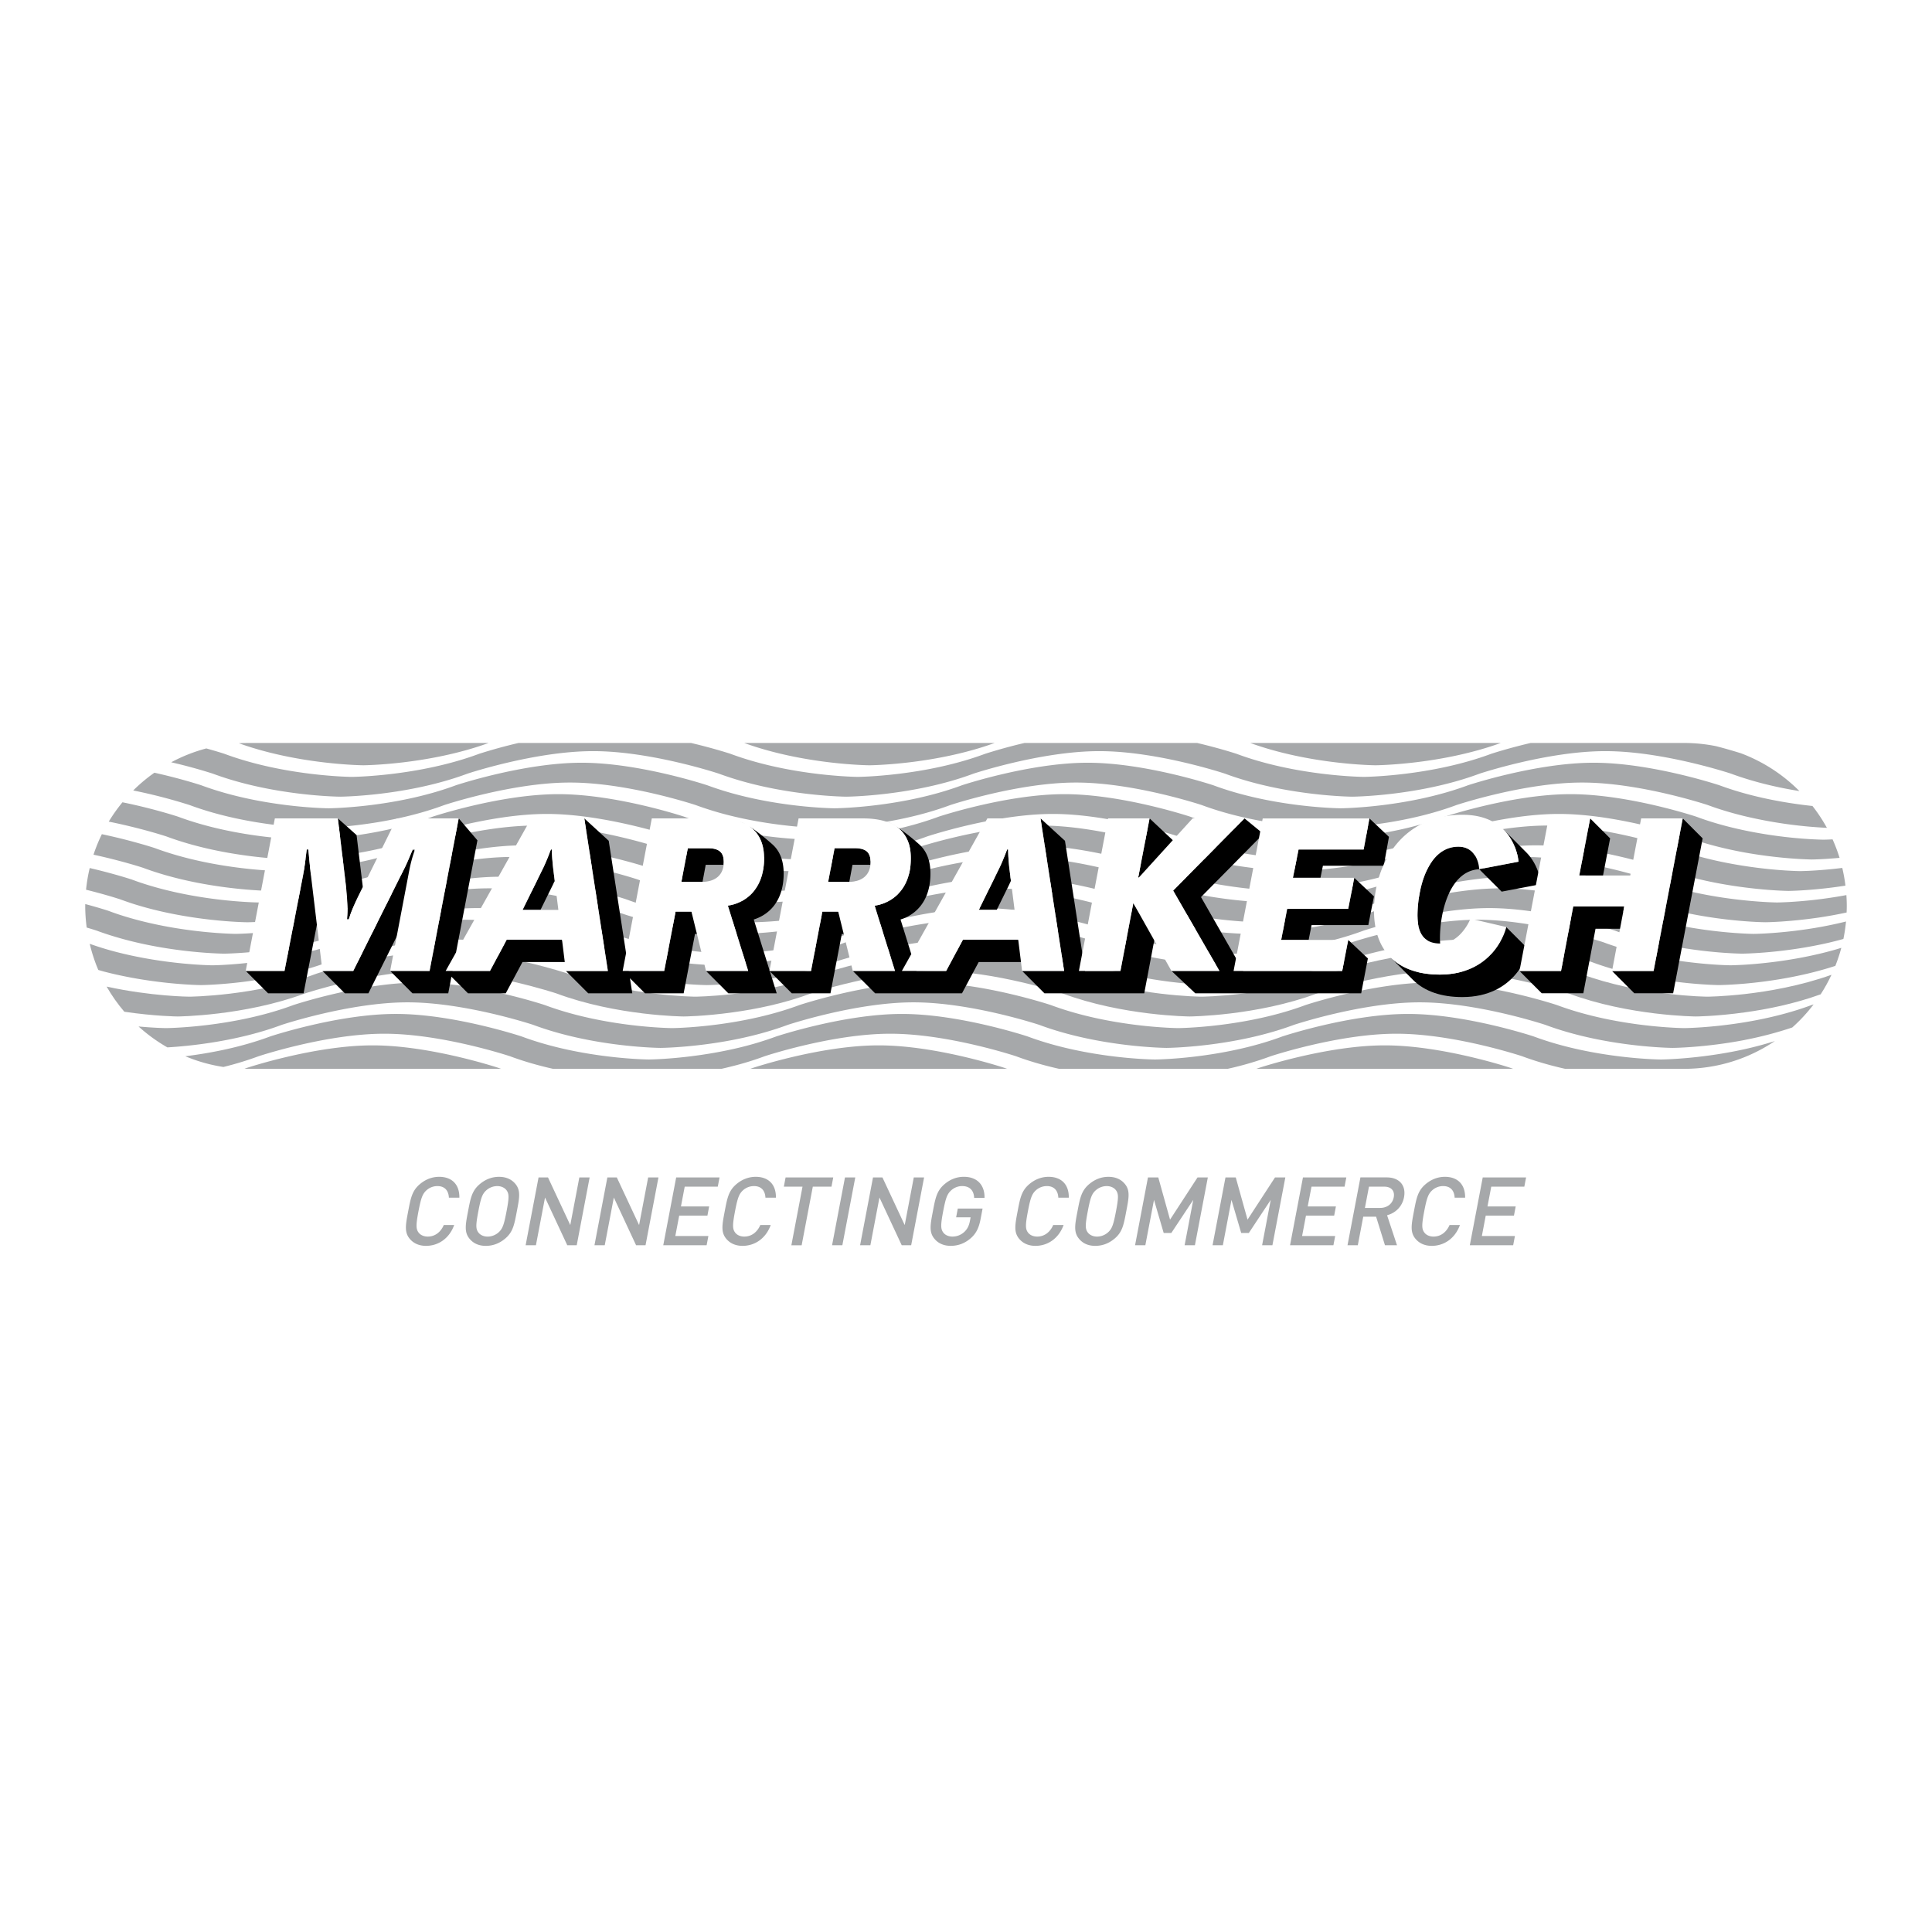 <svg xmlns="http://www.w3.org/2000/svg" width="2500" height="2500" viewBox="0 0 192.756 192.756"><g fill-rule="evenodd" clip-rule="evenodd"><path fill="#fff" d="M0 0h192.756v192.756H0V0z"/><path d="M24.759 106.639c-8.977 0-16.255-7.279-16.255-16.256s7.278-16.255 16.255-16.255h143.237c8.979 0 16.256 7.278 16.256 16.255s-7.277 16.256-16.256 16.256H24.759z" fill="#fff"/><path d="M18.917 80.32c6.043 2.252 12.706 2.301 12.706 2.301s6.663-.049 12.706-2.301c0 0 6.78-2.252 12.539-2.244 5.759-.008 12.537 2.244 12.537 2.244a32.81 32.81 0 0 0 3.674 1.108c4.787 1.159 9.033 1.193 9.033 1.193s6.659-.049 12.704-2.301c0 0 6.779-2.252 12.541-2.244 5.758-.008 12.539 2.244 12.539 2.244 6.041 2.252 12.709 2.301 12.709 2.301s6.66-.049 12.705-2.301c0 0 6.775-2.252 12.535-2.244 5.766-.008 12.539 2.244 12.539 2.244 1.221.453 2.465.815 3.676 1.108a44.718 44.718 0 0 0 8.209 1.165 16.028 16.028 0 0 0-1.438-2.179l-.182-.02c-1.838-.204-4.18-.574-6.59-1.24a31.686 31.686 0 0 1-2.516-.809s-6.781-2.252-12.539-2.246c-5.76-.006-12.539 2.246-12.539 2.246-6.045 2.25-12.703 2.298-12.703 2.298s-6.668-.047-12.713-2.298c0 0-6.775-2.252-12.535-2.246-5.764-.006-12.538 2.246-12.538 2.246-6.047 2.25-12.71 2.298-12.71 2.298s-4.95-.036-10.188-1.489a32.2 32.2 0 0 1-2.515-.809s-6.78-2.252-12.537-2.246c-5.76-.006-12.538 2.246-12.538 2.246-6.043 2.25-12.708 2.298-12.708 2.298s-6.662-.047-12.706-2.298c0 0-1.962-.65-4.67-1.251a16.343 16.343 0 0 0-2.113 1.771l.038.007a53.454 53.454 0 0 1 5.588 1.448z" fill="#a6a8aa"/><path d="M137.234 76.352s6.506-.049 12.496-2.225h-24.992c5.985 2.176 12.496 2.225 12.496 2.225zM48.749 74.127h-23.99c-.31 0-.617.01-.923.027 5.966 2.149 12.418 2.197 12.418 2.197s6.508-.048 12.495-2.224zM99.236 74.127H74.25c5.983 2.175 12.491 2.225 12.491 2.225s6.508-.049 12.495-2.225zM16.601 83.452c6.042 2.25 12.707 2.3 12.707 2.3s6.664-.05 12.707-2.3c0 0 6.779-2.251 12.539-2.244 5.76-.007 12.538 2.244 12.538 2.244 2.018.75 4.103 1.256 5.987 1.6 3.76.678 6.718.7 6.718.7s6.66-.05 12.704-2.3c0 0 6.78-2.251 12.538-2.244 5.764-.007 12.539 2.244 12.539 2.244 6.041 2.25 12.709 2.3 12.709 2.3s6.668-.05 12.707-2.3c0 0 6.781-2.251 12.535-2.244 5.762-.007 12.543 2.244 12.543 2.244 2.016.75 4.102 1.256 5.988 1.6 2.977.535 5.451.663 6.35.69.24.01.367.01.367.01s1.078-.009 2.758-.164a16.273 16.273 0 0 0-.699-1.844c-.574.028-.902.032-.902.032s-.586-.007-1.566-.068a45.538 45.538 0 0 1-6.307-.859c-1.561-.328-3.221-.769-4.83-1.372 0 0-6.779-2.25-12.543-2.243-5.756-.007-12.535 2.243-12.535 2.243-6.045 2.251-12.709 2.299-12.709 2.299s-6.66-.048-12.705-2.299c0 0-6.779-2.25-12.541-2.243-5.764-.007-12.539 2.243-12.539 2.243-6.043 2.251-12.705 2.299-12.705 2.299s-3.581-.025-7.874-.927c-1.562-.328-3.218-.769-4.832-1.372 0 0-6.778-2.25-12.537-2.243-5.76-.007-12.539 2.243-12.539 2.243-6.042 2.251-12.704 2.299-12.704 2.299s-6.665-.048-12.709-2.299c0 0-1.715-.568-4.154-1.132a46.175 46.175 0 0 0-1.387-.3 16.395 16.395 0 0 0-1.369 1.929c1.112.223 2.138.467 3.004.69 1.662.428 2.748.788 2.748.788z" fill="#a6a8aa"/><path d="M177.301 90.04s-1.283-.01-3.242-.213c-2.494-.252-6.08-.823-9.465-2.084 0 0-6.781-2.252-12.539-2.244-5.758-.008-12.535 2.244-12.535 2.244-6.045 2.249-12.707 2.297-12.707 2.297s-6.666-.048-12.709-2.297c0 0-6.777-2.252-12.543-2.244-5.755-.008-12.535 2.244-12.535 2.244-6.041 2.249-12.704 2.297-12.704 2.297s-1.288-.01-3.244-.213c-2.494-.252-6.077-.823-9.463-2.084 0 0-6.776-2.252-12.536-2.244-5.761-.008-12.538 2.244-12.538 2.244-6.044 2.249-12.708 2.297-12.708 2.297s-6.307-.043-12.214-2.118c-.165-.061-.328-.12-.493-.179 0 0-1.726-.572-4.175-1.14a16.385 16.385 0 0 0-.366 2.165c2.02.499 3.383.951 3.383.951.402.146.808.287 1.21.42 5.69 1.833 11.498 1.875 11.498 1.875s6.663-.042 12.706-2.295c0 0 6.777-2.254 12.539-2.247 5.76-.007 12.538 2.247 12.538 2.247 3.957 1.472 8.175 2.002 10.62 2.19 1.29.1 2.087.104 2.087.104s6.661-.042 12.705-2.295c0 0 6.777-2.254 12.539-2.247 5.756-.007 12.539 2.247 12.539 2.247 6.043 2.252 12.705 2.295 12.705 2.295s6.662-.042 12.711-2.295c0 0 6.775-2.254 12.533-2.247 5.762-.007 12.541 2.247 12.541 2.247 3.957 1.472 8.174 2.002 10.621 2.19 1.289.1 2.086.104 2.086.104s2.248-.017 5.322-.468a43.426 43.426 0 0 0 2.77-.504c.008-.219.016-.438.016-.659 0-.362-.016-.722-.039-1.078a46.264 46.264 0 0 1-3.223.48c-2.203.247-3.691.257-3.691.257zM33.939 79.485s6.663-.046 12.705-2.299c0 0 6.78-2.252 12.539-2.244 5.759-.008 12.536 2.244 12.536 2.244.452.167.905.321 1.359.464 5.642 1.793 11.35 1.835 11.35 1.835s6.66-.046 12.7-2.299c0 0 6.783-2.252 12.547-2.244 5.762-.008 12.537 2.244 12.537 2.244 6.047 2.252 12.703 2.299 12.703 2.299s6.664-.046 12.707-2.299c0 0 6.781-2.252 12.539-2.244 5.762-.008 12.541 2.244 12.541 2.244.451.167.9.321 1.357.464 1.887.601 3.779 1.003 5.467 1.274a16.282 16.282 0 0 0-5.83-3.768 48.736 48.736 0 0 0-2.473-.708 16.253 16.253 0 0 0-3.227-.322h-15.285c-2.318.546-3.93 1.08-3.93 1.08-6.045 2.253-12.707 2.304-12.707 2.304s-6.666-.051-12.709-2.304c0 0-1.609-.534-3.926-1.08h-17.223a51.198 51.198 0 0 0-3.926 1.08c-6.047 2.253-12.71 2.304-12.71 2.304s-6.515-.051-12.503-2.23c-.067-.024-.133-.046-.199-.073 0 0-1.611-.534-3.928-1.08H51.731a50.99 50.99 0 0 0-3.927 1.08c-6.045 2.253-12.707 2.304-12.707 2.304s-6.662-.051-12.708-2.304c0 0-.686-.226-1.806-.536a16.157 16.157 0 0 0-3.501 1.382 51.846 51.846 0 0 1 4.149 1.133c6.045 2.252 12.708 2.299 12.708 2.299zM174.059 101.992c-3.426.564-6.02.582-6.02.582s-6.662-.047-12.707-2.301c0 0-6.781-2.252-12.539-2.242-5.76-.01-12.539 2.242-12.539 2.242-6.041 2.254-12.707 2.301-12.707 2.301s-6.662-.047-12.709-2.301c0 0-6.777-2.252-12.538-2.242-5.758-.01-12.534 2.242-12.534 2.242-2.27.842-4.628 1.381-6.688 1.719-3.422.564-6.019.582-6.019.582s-6.664-.047-12.708-2.301c0 0-6.777-2.252-12.537-2.242-5.76-.01-12.539 2.242-12.539 2.242-6.043 2.254-12.706 2.301-12.706 2.301s-1.072-.008-2.746-.162a16.472 16.472 0 0 0 2.875 2.086c2.226-.131 6.988-.598 11.42-2.25 0 0 6.777-2.248 12.539-2.244 5.757-.004 12.536 2.244 12.536 2.244 6.044 2.254 12.706 2.301 12.706 2.301s3.201-.023 7.178-.787c1.761-.338 3.676-.826 5.528-1.514 0 0 6.777-2.248 12.539-2.244 5.757-.004 12.535 2.244 12.535 2.244 6.045 2.254 12.713 2.301 12.713 2.301s6.662-.047 12.709-2.301c0 0 6.771-2.248 12.539-2.244 5.758-.004 12.533 2.244 12.533 2.244 6.043 2.254 12.705 2.301 12.705 2.301s3.199-.023 7.18-.787v-.004a36.653 36.653 0 0 0 4.756-1.246 16.305 16.305 0 0 0 2.129-2.303c-.131.041-.199.064-.199.064-2.267.842-4.623 1.381-6.685 1.719z" fill="#a6a8aa"/><path d="M174.059 96.25c-.873.051-1.389.057-1.389.057s-6.668-.048-12.709-2.301c0 0-6.775-2.248-12.537-2.243-5.756-.005-12.533 2.243-12.533 2.243-6.047 2.253-12.713 2.301-12.713 2.301s-6.662-.048-12.703-2.301c0 0-6.783-2.248-12.545-2.243-5.756-.005-12.534 2.243-12.534 2.243-4.36 1.629-9.05 2.106-11.317 2.245-.872.051-1.387.057-1.387.057s-6.662-.048-12.708-2.301c0 0-6.777-2.248-12.536-2.243-5.759-.005-12.539 2.243-12.539 2.243-6.043 2.253-12.706 2.301-12.706 2.301s-4.675-.033-9.744-1.368a30.844 30.844 0 0 1-2.508-.776c.214.9.5 1.774.858 2.611.192.053.385.113.574.162 5.038 1.311 9.661 1.346 9.661 1.346s6.661-.047 12.706-2.299c0 0 6.779-2.248 12.539-2.245 5.76-.003 12.539 2.245 12.539 2.245 6.043 2.252 12.706 2.299 12.706 2.299s.986-.008 2.544-.143c2.491-.219 6.443-.77 10.16-2.157 0 0 6.78-2.248 12.537-2.245 5.757-.003 12.542 2.245 12.542 2.245 6.039 2.252 12.707 2.299 12.707 2.299s6.662-.047 12.707-2.299c0 0 6.775-2.248 12.539-2.245 5.76-.003 12.535 2.245 12.535 2.245 6.045 2.252 12.705 2.299 12.705 2.299s.99-.008 2.549-.143c2.242-.197 5.672-.668 9.053-1.773.23-.585.434-1.185.596-1.802-.318.098-.635.196-.953.28-3.515.964-6.88 1.293-8.696 1.406z" fill="#a6a8aa"/><path d="M170.352 99.439s-6.662-.047-12.703-2.301c0 0-6.777-2.252-12.537-2.243-5.76-.01-12.539 2.243-12.539 2.243-6.047 2.254-12.707 2.301-12.707 2.301s-6.662-.047-12.705-2.301c0 0-6.783-2.252-12.542-2.243-5.766-.01-12.539 2.243-12.539 2.243-3.183 1.188-6.539 1.762-9.002 2.041-2.21.246-3.702.26-3.702.26s-6.663-.047-12.708-2.301c0 0-6.778-2.252-12.538-2.243-5.76-.01-12.537 2.243-12.537 2.243-6.043 2.254-12.707 2.301-12.707 2.301s-3.792-.027-8.248-1.008c.51.893 1.103 1.732 1.767 2.51 3.07.455 5.321.473 5.321.473s6.664-.049 12.708-2.301c0 0 6.779-2.248 12.538-2.242 5.757-.006 12.539 2.242 12.539 2.242 6.042 2.252 12.705 2.301 12.705 2.301s2.029-.012 4.861-.408c2.303-.312 5.137-.879 7.846-1.893 0 0 6.775-2.248 12.536-2.242 5.76-.006 12.539 2.242 12.539 2.242 6.045 2.252 12.705 2.301 12.705 2.301s6.664-.049 12.711-2.301c0 0 6.779-2.248 12.537-2.242 5.76-.006 12.539 2.242 12.539 2.242 6.039 2.252 12.707 2.301 12.707 2.301s2.025-.012 4.861-.408c2.229-.303 4.957-.85 7.59-1.803.402-.623.764-1.271 1.08-1.949-3.088 1.105-6.293 1.656-8.67 1.926-2.212.246-3.706.259-3.706.259z" fill="#a6a8aa"/><path d="M165.719 105.707s-6.658-.047-12.701-2.301c0 0-6.779-2.252-12.539-2.244-5.764-.008-12.539 2.244-12.539 2.244-6.045 2.254-12.705 2.301-12.705 2.301s-6.668-.047-12.709-2.301c0 0-6.781-2.252-12.54-2.244-5.759-.008-12.536 2.244-12.536 2.244a33.1 33.1 0 0 1-4.373 1.271c-4.494.998-8.334 1.029-8.334 1.029s-6.663-.047-12.706-2.301c0 0-6.78-2.252-12.54-2.244-5.76-.008-12.538 2.244-12.538 2.244-2.961 1.105-6.07 1.678-8.472 1.977 1.202.504 2.476.867 3.805 1.07a32.517 32.517 0 0 0 3.51-1.072s6.779-2.252 12.539-2.244c5.759-.008 12.537 2.244 12.537 2.244 1.433.533 2.898.943 4.303 1.258h16.796c.363-.082.73-.17 1.1-.264a30.47 30.47 0 0 0 3.214-.994s6.776-2.252 12.536-2.244c5.762-.008 12.534 2.244 12.534 2.244 1.434.533 2.9.943 4.307 1.258h16.811a33.049 33.049 0 0 0 4.303-1.258s6.779-2.252 12.539-2.244c5.76-.008 12.539 2.244 12.539 2.244 1.432.533 2.896.943 4.301 1.258h11.836c3.363 0 6.486-1.021 9.08-2.77-1.016.32-2.033.59-3.018.809-4.497.999-8.34 1.03-8.34 1.03zM179.617 86.911s-2.367-.018-5.559-.512c-2.166-.332-4.709-.879-7.148-1.788 0 0-6.779-2.251-12.537-2.245-5.76-.006-12.541 2.245-12.541 2.245-6.045 2.248-12.705 2.3-12.705 2.3s-6.664-.052-12.709-2.3c0 0-6.773-2.251-12.539-2.245-5.76-.006-12.538 2.245-12.538 2.245-6.044 2.248-12.705 2.3-12.705 2.3s-2.366-.018-5.559-.512c-2.164-.332-4.704-.879-7.146-1.788 0 0-6.78-2.251-12.537-2.245-5.76-.006-12.537 2.245-12.537 2.245-6.044 2.248-12.708 2.3-12.708 2.3s-6.664-.052-12.708-2.3c0 0-.581-.195-1.545-.464a56.73 56.73 0 0 0-3.734-.92 16.28 16.28 0 0 0-.833 2.045c2.033.44 3.687.918 4.467 1.156.314.099.488.156.488.156 6.044 2.249 12.706 2.301 12.706 2.301s6.664-.052 12.708-2.301c0 0 6.778-2.248 12.538-2.245 5.76-.003 12.537 2.245 12.537 2.245 2.894 1.076 5.926 1.649 8.304 1.952 2.588.335 4.403.35 4.403.35s6.66-.052 12.705-2.301c0 0 6.773-2.248 12.535-2.245 5.764-.003 12.545 2.245 12.545 2.245 6.041 2.249 12.703 2.301 12.703 2.301s6.664-.052 12.709-2.301c0 0 6.777-2.248 12.535-2.245 5.762-.003 12.539 2.245 12.539 2.245 2.895 1.076 5.926 1.649 8.307 1.952 2.59.335 4.4.35 4.4.35s.895-.008 2.324-.128a47.034 47.034 0 0 0 3.338-.399c-.072-.6-.18-1.189-.316-1.768a46.031 46.031 0 0 1-3.297.289c-.569.025-.89.03-.89.03z" fill="#a6a8aa"/><path d="M87.67 104.297c-5.758-.008-12.535 2.242-12.535 2.242-.094.035-.188.066-.281.1h25.632c-.092-.033-.188-.064-.279-.1 0 0-6.776-2.25-12.537-2.242zM37.183 104.297c-5.758-.008-12.538 2.242-12.538 2.242-.083.031-.168.061-.252.09.122.002.244.01.367.01H50c-.093-.033-.187-.064-.278-.1 0 0-6.78-2.25-12.539-2.242zM138.16 104.297c-5.756-.008-12.537 2.242-12.537 2.242-.094.035-.186.066-.279.1h25.631c-.094-.033-.186-.064-.279-.1-.001 0-6.774-2.25-12.536-2.242zM174.986 93.174s-.34 0-.928-.032c-2.039-.101-7.098-.521-11.779-2.271 0 0-6.777-2.249-12.537-2.241-5.764-.008-12.539 2.241-12.539 2.241-6.043 2.253-12.707 2.302-12.707 2.302s-6.664-.049-12.707-2.302c0 0-6.781-2.249-12.541-2.241-5.759-.008-12.538 2.241-12.538 2.241-6.04 2.253-12.704 2.302-12.704 2.302s-.339 0-.929-.032c-2.038-.101-7.093-.521-11.777-2.271 0 0-6.779-2.249-12.539-2.241-5.76-.008-12.537 2.241-12.537 2.241-6.044 2.253-12.708 2.302-12.708 2.302s-5.292-.039-10.723-1.641a26.943 26.943 0 0 1-1.983-.661s-.894-.296-2.303-.672c0 .061-.004.122-.004.183 0 .733.053 1.453.147 2.161.632.186 1 .308 1 .308.791.295 1.593.547 2.39.772 5.284 1.489 10.318 1.524 10.318 1.524s6.662-.045 12.705-2.297c0 0 6.779-2.252 12.54-2.248 5.758-.004 12.537 2.248 12.537 2.248 6.044 2.252 12.708 2.297 12.708 2.297s.083 0 .229-.006c1.209-.03 7.087-.285 12.474-2.291 0 0 6.779-2.252 12.538-2.248 5.758-.004 12.537 2.248 12.537 2.248 6.049 2.252 12.713 2.297 12.713 2.297s6.66-.045 12.703-2.297c0 0 6.779-2.252 12.539-2.248 5.76-.004 12.539 2.248 12.539 2.248 6.041 2.252 12.703 2.297 12.703 2.297s.086 0 .234-.006c.898-.022 4.396-.168 8.346-1.074a36.496 36.496 0 0 0 1.512-.385c.119-.57.205-1.152.262-1.743a41.07 41.07 0 0 1-2.408.521c-3.792.694-6.783.715-6.783.715z" fill="#a6a8aa"/><path d="M72.212 85.995c0-.895-.406-1.368-1.582-1.368h-2.009l-.641 3.357h2.112l.318-1.703h1.787c.009-.083.015-.195.015-.286zM67.402 90.954l-1.131 5.917h-3.533l-2.006-12.986-2.437-2.234.264 1.71 2.087 13.508h-4.191l2.233 2.235h4.395l-.232-1.502L64.35 99.1h3.858l1.133-5.923h.573l-.929-2.223h-1.583zM41.351 87.392c.149-.813.384-1.581.575-2.116l-.735-.523c-.237.491-.472 1.154-.791 1.776L35.248 96.87H32.17l2.238 2.234h2.347l3.829-7.68.767-4.032zM34.672 90.567c0 .213 0 .469-.045 1.153h.17c.171-.556.492-1.39 1.027-2.456l.375-.756-.623-5.191-1.868-1.667.747 6.224.217 2.693zM30.756 84.752h-.149c-.127.897-.189 1.666-.383 2.649l-1.837 9.467h-3.871l2.235 2.236h3.537l1.612-8.309-.906-3.716c-.087-.786-.15-1.555-.238-2.327z"/><path d="M56.071 93.75h-5.514l-1.669 3.119h-3.741l2.486-13.028-1.867-2.19-.318 1.666-2.59 13.552h-3.933l2.228 2.235h3.569l.315-1.659 1.658 1.659h3.763l1.672-3.123h4.675l-.734-2.231z"/><path d="M55.116 88.367c.079-.161.154-.327.227-.495l-.146-1.173a18.062 18.062 0 0 1-.131-1.946h-.105c-.257.663-.492 1.302-.792 1.901l-2.03 4.126h1.787l1.19-2.413zM101.588 93.75h-5.516l-1.667 3.12h-2.963l-1.596-5.132c1.321-.403 2.985-1.64 2.985-4.587 0-1.264-.371-2.212-1.073-2.864 0 0-1.292-1.18-2.399-1.863.99.645 1.517 1.703 1.517 3.208 0 3.442-2.266 4.552-3.613 4.724l2.032 6.517h-4.21L87.31 99.1h4.359l.001.004h4.306l1.67-3.123h4.676l-.734-2.231z"/><path d="M100.633 88.367c.078-.161.152-.327.229-.495l-.15-1.173a18.178 18.178 0 0 1-.127-1.946h-.107c-.254.663-.494 1.302-.793 1.901l-2.027 4.126h1.787l1.188-2.413zM74.716 82.425zM74.334 82.207a2.8 2.8 0 0 0-.483-.208c.169.061.33.129.483.208zM82.048 90.954l-1.132 5.917h-4.117l-1.597-5.134c1.323-.403 2.985-1.64 2.985-4.587 0-1.264-.371-2.212-1.075-2.864 0 0-1.291-1.18-2.397-1.861.989.645 1.518 1.702 1.518 3.206 0 3.442-2.269 4.552-3.614 4.724l2.028 6.517h-4.21l2.228 2.229h4.826l-.677-2.182 2.182 2.182h3.858l1.133-5.923h.572l-.927-2.223h-1.584v-.001zM89.358 82.423a3.414 3.414 0 0 0-.379-.216c.122.063.249.135.379.216zM88.979 82.207a2.806 2.806 0 0 0-.484-.208c.17.061.329.129.484.208zM86.856 85.995c0-.895-.405-1.368-1.582-1.368h-2.009l-.64 3.357h2.111l.318-1.703h1.785c.012-.083.017-.195.017-.286zM114.695 81.651l-1.134 5.881.043.041 3.226-2.448.24-1.243-2.375-2.231zM111.787 96.869h-3.531l-2.004-12.984-2.44-2.234 2.354 15.218h-4.193l2.234 2.235h4.393V99.1h5.562l1.057-5.587-2.151-3.416-1.281 6.772zM133.912 96.875h-9.869l-4.219-7.374 6.225-6.305-1.885-1.545-7.117 7.203 4.617 8.015h-4.789l2.377 2.231h5.973l.004.004h10.576l.668-3.479-1.961-1.849-.6 3.099z"/><path d="M134.512 90.678h-6.092l-.596 3.098h2.74l.291-1.481h5.661l.564-2.863-1.963-1.852-.605 3.098zM136.051 84.757h-6.494l-.561 2.823h2.748l.242-1.203h6.071l.519-2.884-1.949-1.838-.576 3.102zM142.385 93.802c.311.478.777.738 1.369.819a5.099 5.099 0 0 1-.09-1.006c0-2.662.988-6.744 3.92-6.892l.516.519 1.721 1.717 3.932-.746c-.051-.436-.301-2.021-1.529-3.225l-1.697-1.702c.004.005.01.011.012.017l-.533-.541c1.209 1.207 1.457 2.776 1.506 3.208l-3.504.669c-.127-.486-.391-1.01-.879-1.333-.312-.467-.824-.832-1.621-.832-3.062 0-4.082 4.188-4.082 6.903-.002 1.263.344 2.033.959 2.425z"/><path d="M150.271 92.489c-.018.115-.145.595-.461 1.207-.717 1.418-2.438 3.539-6.166 3.539-2.064 0-3.795-.564-4.957-1.762l2.291 2.292c1.164 1.162 2.873 1.713 4.908 1.713 5.342 0 6.562-4.363 6.627-4.749l-2.242-2.24z"/><path d="M162.574 90.964h-.623l.1-.522h-5.09l-1.215 6.433h-4.148l2.22 2.223h4.151l1.217-6.434h3.064l.324-1.7zM158.088 87.865h1.748l.807-4.221-1.993-1.99-1.088 5.691h.624l-.098.52zM167.887 81.654l-2.908 15.221h-4.147l2.223 2.223h3.875l2.943-15.454-1.986-1.99z"/><path d="M55.708 90.78H52.14l2.03-4.126c.299-.6.534-1.238.792-1.901h.105c0 .515.044 1.176.131 1.946l.51 4.081zm.748 6.089h4.191l-2.351-15.218h-5.303l-8.529 15.218h4.424l1.669-3.12h5.514l.385 3.12zM40.828 86.869a13.88 13.88 0 0 1 .576-2.116h-.214c-.237.491-.472 1.154-.791 1.776L35.247 96.87h-3.078l-1.176-9.789c-.087-.788-.149-1.557-.238-2.328h-.149c-.127.897-.189 1.666-.383 2.649l-1.837 9.467h-3.871l2.908-15.218h6.286l.747 6.224c.15 1.151.216 2.393.216 2.692 0 .213 0 .469-.045 1.153h.17c.171-.556.492-1.39 1.027-2.456l3.764-7.613h6.178l-2.908 15.218h-3.933l1.903-10zM101.223 90.78h-3.566l2.027-4.126c.299-.6.539-1.238.793-1.901h.107c0 .515.041 1.176.127 1.946l.512 4.081zm.75 6.089h4.193l-2.354-15.218H98.51l-8.53 15.218h4.422l1.67-3.12h5.516l.385 3.12zM82.627 87.983l.639-3.356h2.009c1.176 0 1.582.471 1.582 1.368 0 1.476-1.065 1.988-2.157 1.988h-2.073zm2.456 8.888h4.21l-2.032-6.517c1.347-.172 3.613-1.282 3.613-4.724 0-2.713-1.709-3.977-4.767-3.977h-6.432L76.767 96.87h4.148l1.132-5.917h1.583l1.453 5.918zM110.549 81.651h4.146l-1.131 5.881.04.041 5.384-5.922h5.176l-7.117 7.203 4.617 8.015h-4.789l-3.807-6.772-1.281 6.772h-4.146l2.908-15.218zM125.982 81.655h10.645l-.576 3.102h-6.494l-.561 2.82h6.117l-.601 3.1h-6.092l-.596 3.099h6.688l-.6 3.099h-10.838l2.908-15.22zM147.578 86.721c-.041-.817-.492-2.246-2.072-2.246-3.062 0-4.082 4.188-4.082 6.903 0 1.985.852 2.755 2.262 2.755 1.84 0 2.846-2.007 3.018-2.478l3.568.833c-.064.383-1.285 4.743-6.627 4.743-3.871 0-6.561-1.987-6.561-6.388 0-4.658 2.82-9.553 8.824-9.553 4.875 0 5.518 3.953 5.602 4.681l-3.932.75zM67.983 87.983l.638-3.356h2.009c1.175 0 1.582.471 1.582 1.368 0 1.476-1.066 1.988-2.158 1.988h-2.071zm2.455 8.888h4.21l-2.028-6.517c1.345-.172 3.614-1.282 3.614-4.724 0-2.713-1.712-3.977-4.769-3.977h-6.434L62.124 96.87h4.147l1.131-5.917h1.583l1.453 5.918zM162.051 90.442h-5.09l-1.215 6.433h-4.148l2.908-15.221h4.144l-1.088 5.691h5.088l1.088-5.691h4.149l-2.908 15.221h-4.147l1.219-6.433z" fill="#fff"/><path d="M42.503 124.299c-.703 0-1.264-.258-1.641-.725-.539-.664-.385-1.416-.138-2.721.248-1.301.381-2.053 1.174-2.717.554-.467 1.212-.725 1.916-.725 1.245 0 2.037.732 2.018 2.084h-1.046c-.031-.686-.396-1.16-1.147-1.16-.399 0-.79.152-1.076.408-.402.361-.552.752-.812 2.109-.259 1.363-.257 1.752.007 2.113.189.256.522.408.921.408.751 0 1.309-.475 1.6-1.158h1.037c-.485 1.351-1.586 2.084-2.813 2.084zM50.538 120.854c-.258 1.363-.398 1.742-.799 2.104-.286.256-.688.418-1.088.418s-.739-.162-.928-.418c-.264-.361-.258-.74 0-2.104.259-1.357.398-1.738.8-2.1.287-.258.688-.418 1.087-.418s.74.16.929.418c.264.361.258.742-.001 2.1zm1.027 0c.248-1.301.41-2.053-.129-2.717-.377-.467-.928-.725-1.649-.725-.723 0-1.362.258-1.917.725-.793.664-.926 1.416-1.174 2.717-.248 1.305-.401 2.057.138 2.721.377.467.918.725 1.641.725.722 0 1.371-.258 1.925-.725.793-.665.917-1.417 1.165-2.721zM56.598 124.24l-2.221-4.763-.908 4.763h-1.027l1.29-6.769h.941l2.223 4.754.905-4.754h1.028l-1.289 6.769h-.942zM63.463 124.24l-2.221-4.763-.907 4.763h-1.026l1.288-6.769h.942l2.223 4.754.905-4.754h1.027l-1.289 6.769h-.942zM66.173 124.24l1.289-6.769h4.328l-.177.922h-3.299l-.376 1.976h2.814l-.173.914h-2.815l-.388 2.035h3.299l-.175.922h-4.327zM74.083 124.299c-.703 0-1.263-.258-1.64-.725-.539-.664-.386-1.416-.138-2.721.248-1.301.381-2.053 1.174-2.717.555-.467 1.212-.725 1.916-.725 1.246 0 2.039.732 2.019 2.084h-1.046c-.031-.686-.397-1.16-1.148-1.16-.399 0-.791.152-1.077.408-.401.361-.552.752-.811 2.109-.259 1.363-.257 1.752.007 2.113.188.256.521.408.92.408.751 0 1.308-.475 1.6-1.158h1.037c-.485 1.351-1.585 2.084-2.813 2.084zM81.094 118.393l-1.113 5.847h-1.026l1.112-5.847h-1.863l.175-.922h4.754l-.175.922h-1.864zM83.015 124.24l1.289-6.769h1.027l-1.289 6.769h-1.027zM89.966 124.24l-2.222-4.763-.907 4.763h-1.026l1.289-6.769h.941l2.223 4.754.905-4.754h1.028l-1.289 6.769h-.942zM96.863 123.527c-.617.541-1.298.771-2.011.771-.704 0-1.263-.258-1.64-.725-.539-.664-.387-1.416-.139-2.721.247-1.301.381-2.053 1.173-2.717.555-.467 1.193-.725 1.917-.725 1.437 0 2.095.941 2.062 2.102H97.19c-.029-.74-.441-1.178-1.202-1.178-.398 0-.792.16-1.078.418-.402.361-.55.742-.81 2.1-.258 1.363-.256 1.752.008 2.113.189.256.521.408.92.408.446 0 .869-.17 1.193-.475.301-.285.461-.629.544-1.066l.073-.379h-1.445l.166-.877h2.473l-.197 1.039c-.165.875-.435 1.436-.972 1.912zM103.307 124.299c-.705 0-1.264-.258-1.641-.725-.539-.664-.387-1.416-.139-2.721.248-1.301.381-2.053 1.174-2.717.555-.467 1.211-.725 1.916-.725 1.246 0 2.039.732 2.018 2.084h-1.045c-.031-.686-.398-1.16-1.148-1.16-.4 0-.789.152-1.076.408-.402.361-.553.752-.811 2.109-.26 1.363-.258 1.752.006 2.113.189.256.521.408.92.408.752 0 1.309-.475 1.6-1.158h1.037c-.487 1.351-1.585 2.084-2.811 2.084zM111.342 120.854c-.26 1.363-.398 1.742-.801 2.104a1.672 1.672 0 0 1-1.088.418c-.398 0-.738-.162-.928-.418-.264-.361-.258-.74.002-2.104.258-1.357.396-1.738.799-2.1a1.658 1.658 0 0 1 1.088-.418c.398 0 .738.16.928.418.263.361.258.742 0 2.1zm1.025 0c.248-1.301.412-2.053-.127-2.717-.379-.467-.928-.725-1.65-.725-.725 0-1.361.258-1.918.725-.791.664-.924 1.416-1.172 2.717-.25 1.305-.402 2.057.139 2.721.375.467.916.725 1.639.725.725 0 1.371-.258 1.926-.725.792-.665.915-1.417 1.163-2.721zM118.189 124.24l.862-4.527-2.188 3.301h-.761l-.967-3.301-.864 4.527h-1.025l1.287-6.769h1.029l1.174 4.213 2.743-4.213h1.027l-1.289 6.769h-1.028zM125.92 124.24l.861-4.527-2.185 3.301h-.762l-.969-3.301-.861 4.527h-1.027l1.289-6.769h1.025l1.176 4.213 2.742-4.213h1.029l-1.289 6.769h-1.029zM128.707 124.24l1.289-6.769h4.326l-.174.922h-3.3l-.377 1.976h2.814l-.174.914h-2.814l-.387 2.035h3.301l-.176.922h-4.328zM139.053 119.457c-.129.666-.668 1.057-1.354 1.057h-1.521l.404-2.121h1.521c.686 0 1.075.4.95 1.064zm.326 4.783l-.99-2.994c.799-.211 1.508-.828 1.691-1.799.219-1.15-.441-1.977-1.725-1.977h-2.625l-1.289 6.77h1.027l.543-2.852h1.283l.885 2.852h1.2zM142.848 124.299c-.705 0-1.264-.258-1.641-.725-.539-.664-.387-1.416-.139-2.721.248-1.301.381-2.053 1.174-2.717.555-.467 1.211-.725 1.914-.725 1.248 0 2.039.732 2.02 2.084h-1.045c-.031-.686-.398-1.16-1.15-1.16-.398 0-.789.152-1.074.408-.402.361-.553.752-.812 2.109-.258 1.363-.256 1.752.01 2.113.186.256.52.408.918.408.752 0 1.307-.475 1.602-1.158h1.035c-.488 1.351-1.586 2.084-2.812 2.084zM146.643 124.24l1.289-6.769h4.326l-.176.922h-3.299l-.377 1.976h2.815l-.174.914h-2.815l-.386 2.035h3.299l-.176.922h-4.326z" fill="#a6a8aa"/></g></svg>